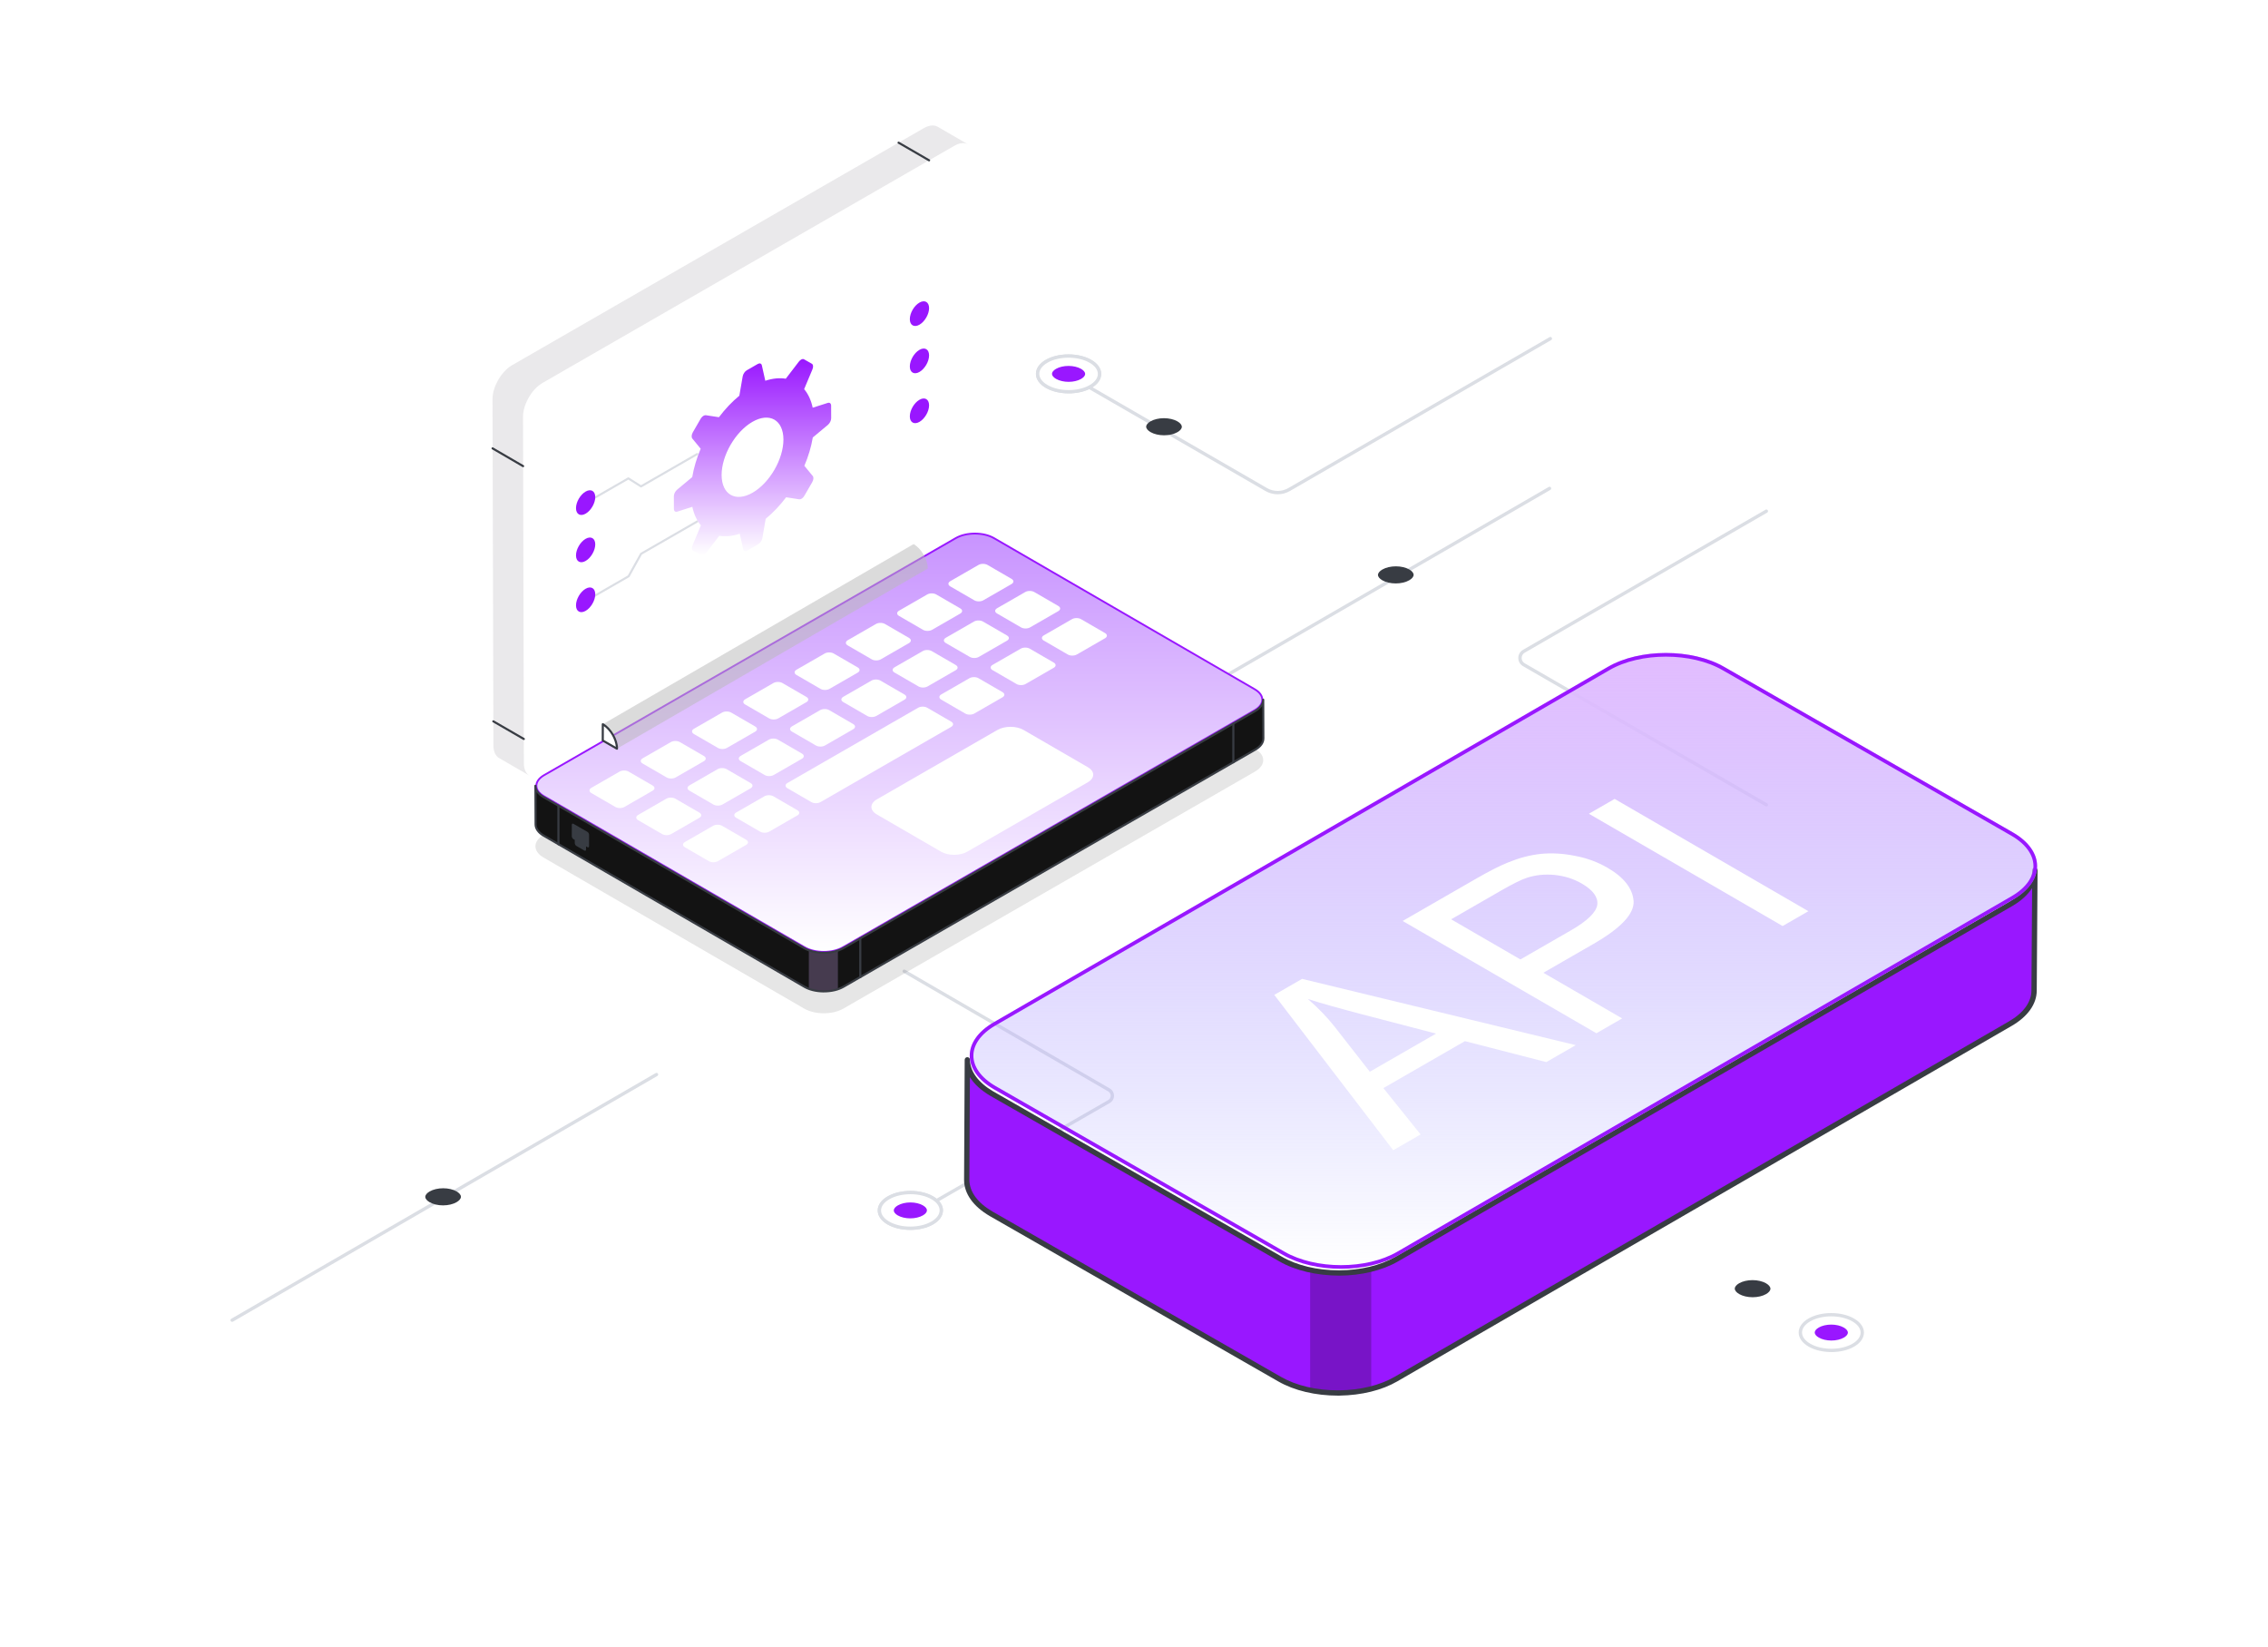<svg width="620" height="450" viewBox="0 0 620 450" fill="none" xmlns="http://www.w3.org/2000/svg">
<g clip-path="url(#clip0_2136_9198)">
<path d="M349.274 135.083C348.118 135.083 346.959 134.786 345.927 134.19L288.822 101.208C288.601 101.082 288.529 100.802 288.656 100.585C288.78 100.365 289.065 100.293 289.282 100.42L346.388 133.402C348.165 134.426 350.377 134.429 352.162 133.402L423.593 92.144C423.805 92.018 424.089 92.089 424.219 92.309C424.346 92.529 424.271 92.806 424.053 92.933L352.622 134.19C351.591 134.786 350.435 135.083 349.279 135.083H349.274Z" fill="#DBDEE4"/>
<path d="M482.866 220.412C482.786 220.412 482.709 220.392 482.637 220.351L416.348 182.064C415.54 181.597 415.055 180.762 415.055 179.83C415.055 178.899 415.537 178.063 416.348 177.594L482.637 139.306C482.85 139.18 483.134 139.251 483.264 139.471C483.39 139.691 483.316 139.968 483.098 140.095L416.809 178.382C416.285 178.684 415.973 179.223 415.973 179.827C415.973 180.432 416.285 180.97 416.809 181.273L483.098 219.56C483.319 219.686 483.39 219.967 483.264 220.184C483.178 220.329 483.026 220.412 482.869 220.412H482.866Z" fill="#DBDEE4"/>
<path d="M328.769 188.82C328.612 188.82 328.457 188.738 328.374 188.592C328.248 188.375 328.322 188.095 328.54 187.968L423.366 133.088C423.584 132.962 423.866 133.033 423.993 133.253C424.12 133.47 424.045 133.751 423.827 133.877L329.001 188.757C328.926 188.798 328.849 188.817 328.769 188.817V188.82Z" fill="#DBDEE4"/>
<path d="M381.589 154.775C380.201 154.775 378.858 155.091 377.904 155.638C377.137 156.077 376.698 156.619 376.695 157.121C376.695 157.619 377.126 158.154 377.879 158.589C378.825 159.135 380.163 159.451 381.55 159.451C382.938 159.451 384.279 159.138 385.233 158.589C386 158.149 386.441 157.605 386.441 157.102C386.441 156.605 386.011 156.072 385.258 155.635C384.312 155.088 382.974 154.775 381.589 154.775Z" fill="#383C43"/>
<path d="M63.456 361.26C63.299 361.26 63.145 361.178 63.062 361.032C62.935 360.815 63.01 360.535 63.227 360.409L179.24 293.269C179.458 293.143 179.739 293.217 179.866 293.434C179.993 293.651 179.919 293.931 179.701 294.057L63.688 361.197C63.614 361.238 63.536 361.258 63.456 361.258V361.26Z" fill="#DBDEE4"/>
<path d="M121.152 324.748C119.764 324.748 118.421 325.064 117.466 325.611C116.699 326.05 116.261 326.591 116.258 327.094C116.258 327.592 116.688 328.127 117.441 328.561C118.387 329.108 119.725 329.424 121.113 329.424C122.501 329.424 123.841 329.111 124.796 328.561C125.563 328.122 126.004 327.578 126.004 327.075C126.004 326.578 125.574 326.045 124.82 325.608C123.874 325.061 122.536 324.748 121.152 324.748Z" fill="#383C43"/>
<path d="M246.809 333.875C246.652 333.875 246.497 333.793 246.412 333.647C246.287 333.427 246.362 333.15 246.58 333.024L302.932 300.652C303.363 300.404 303.622 299.957 303.622 299.462C303.622 298.965 303.368 298.52 302.935 298.272L246.958 265.826C246.74 265.7 246.665 265.42 246.792 265.2C246.916 264.98 247.198 264.909 247.418 265.035L303.396 297.481C304.113 297.896 304.538 298.638 304.538 299.462C304.538 300.289 304.107 301.028 303.39 301.443L247.038 333.815C246.966 333.856 246.886 333.875 246.809 333.875Z" fill="#DBDEE4"/>
<path d="M254.825 334.249C258.14 332.345 258.16 329.254 254.866 327.35C251.572 325.446 246.209 325.446 242.896 327.35C239.581 329.254 239.564 332.342 242.858 334.249C246.152 336.153 251.511 336.156 254.825 334.249Z" fill="white"/>
<path d="M248.834 336.126C246.586 336.126 244.335 335.631 242.627 334.645C240.892 333.639 239.938 332.279 239.938 330.812C239.938 329.334 240.909 327.965 242.666 326.957C246.103 324.984 251.675 324.981 255.096 326.957C256.828 327.96 257.786 329.323 257.783 330.79C257.783 332.268 256.812 333.639 255.055 334.647C253.336 335.634 251.085 336.128 248.834 336.128V336.126ZM248.889 326.374C246.804 326.374 244.715 326.833 243.124 327.748C241.662 328.586 240.856 329.677 240.853 330.812C240.853 331.941 241.645 333.021 243.088 333.853C246.249 335.683 251.413 335.68 254.594 333.853C256.056 333.013 256.861 331.925 256.864 330.784C256.864 329.655 256.075 328.575 254.632 327.743C253.052 326.828 250.972 326.372 248.889 326.372V326.374Z" fill="#DBDEE4"/>
<path d="M254.825 334.249C258.14 332.345 258.16 329.254 254.866 327.35C251.572 325.446 246.209 325.446 242.896 327.35C239.581 329.254 239.564 332.342 242.858 334.249C246.152 336.153 251.511 336.156 254.825 334.249Z" fill="white"/>
<path d="M248.834 336.126C246.586 336.126 244.335 335.631 242.627 334.645C240.892 333.639 239.938 332.279 239.938 330.812C239.938 329.334 240.909 327.965 242.666 326.957C246.103 324.984 251.675 324.981 255.096 326.957C256.828 327.96 257.786 329.323 257.783 330.79C257.783 332.268 256.812 333.639 255.055 334.647C253.336 335.634 251.085 336.128 248.834 336.128V336.126ZM248.889 326.374C246.804 326.374 244.715 326.833 243.124 327.748C241.662 328.586 240.856 329.677 240.853 330.812C240.853 331.941 241.645 333.021 243.088 333.853C246.249 335.683 251.413 335.68 254.594 333.853C256.056 333.013 256.861 331.925 256.864 330.784C256.864 329.655 256.075 328.575 254.632 327.743C253.052 326.828 250.972 326.372 248.889 326.372V326.374Z" fill="#DBDEE4"/>
<path d="M248.883 328.622C247.589 328.622 246.339 328.916 245.451 329.424C244.736 329.834 244.328 330.337 244.328 330.806C244.328 331.268 244.728 331.765 245.429 332.172C246.309 332.68 247.556 332.974 248.847 332.974C250.138 332.974 251.387 332.68 252.276 332.172C252.99 331.763 253.401 331.257 253.401 330.79C253.401 330.328 253.001 329.831 252.3 329.424C251.42 328.916 250.174 328.622 248.883 328.622Z" fill="#9917FF"/>
<path d="M270.097 317.104C268.709 317.104 267.366 317.417 266.411 317.967C265.645 318.406 265.206 318.948 265.203 319.45C265.203 319.948 265.633 320.481 266.387 320.918C267.333 321.464 268.671 321.778 270.058 321.778C271.446 321.778 272.786 321.464 273.741 320.915C274.508 320.475 274.949 319.934 274.949 319.428C274.949 318.931 274.519 318.398 273.766 317.964C272.82 317.417 271.482 317.104 270.097 317.104Z" fill="#383C43"/>
<path d="M494.663 367.637C491.348 365.731 491.328 362.64 494.622 360.733C497.916 358.826 503.278 358.829 506.592 360.733C509.907 362.64 509.924 365.731 506.63 367.635C503.336 369.539 497.976 369.541 494.663 367.635V367.637Z" fill="white"/>
<path d="M500.652 369.514C498.404 369.514 496.15 369.019 494.431 368.033C492.674 367.025 491.706 365.654 491.703 364.175C491.703 362.705 492.655 361.343 494.39 360.34C497.808 358.362 503.386 358.364 506.82 360.34C508.575 361.348 509.546 362.719 509.546 364.197C509.546 365.667 508.594 367.03 506.859 368.033C505.151 369.022 502.9 369.517 500.649 369.517L500.652 369.514ZM494.892 367.242C498.073 369.069 503.234 369.072 506.401 367.242C507.844 366.409 508.635 365.327 508.633 364.197C508.633 363.06 507.827 361.969 506.365 361.128C503.182 359.296 498.018 359.299 494.853 361.128C493.413 361.961 492.619 363.043 492.622 364.173C492.622 365.313 493.43 366.401 494.892 367.242Z" fill="#DBDEE4"/>
<path d="M500.605 362.008C501.898 362.008 503.148 362.302 504.036 362.813C504.751 363.222 505.159 363.728 505.159 364.195C505.159 364.656 504.759 365.156 504.058 365.56C503.178 366.071 501.931 366.362 500.64 366.362C499.349 366.362 498.1 366.068 497.211 365.56C496.497 365.151 496.086 364.645 496.086 364.175C496.086 363.714 496.486 363.214 497.187 362.81C498.067 362.302 499.313 362.008 500.605 362.008Z" fill="#9917FF"/>
<path d="M479.087 349.852C480.474 349.852 481.818 350.168 482.772 350.715C483.539 351.155 483.978 351.696 483.98 352.199C483.98 352.696 483.55 353.232 482.797 353.666C481.851 354.213 480.513 354.529 479.125 354.529C477.738 354.529 476.397 354.215 475.443 353.666C474.676 353.226 474.234 352.682 474.234 352.18C474.234 351.682 474.665 351.149 475.418 350.712C476.364 350.166 477.702 349.852 479.087 349.852Z" fill="#383C43"/>
<path d="M264.694 39.487C263.718 38.915 262.369 38.987 260.86 39.858L148.337 104.64C148.323 104.654 148.309 104.654 148.293 104.667C146.743 105.569 145.363 107.116 144.403 108.89C143.529 110.495 142.969 112.27 142.983 113.886V114.702L143.212 208.578C143.212 210.254 143.816 211.441 144.776 211.998L136.434 207.174C135.488 206.616 134.883 205.426 134.883 203.739L134.641 110.105V109.047C134.641 107.429 135.187 105.668 136.061 104.066C137.038 102.304 138.401 100.744 139.923 99.843C139.951 99.829 139.967 99.815 139.995 99.799L252.537 35.022C254.03 34.165 255.379 34.091 256.355 34.651L264.697 39.49L264.694 39.487Z" fill="#463B4F" fill-opacity="0.11"/>
<g opacity="0.1">
<path d="M148.608 228.165C145.645 229.871 145.628 232.644 148.572 234.35L219.843 275.646C222.786 277.352 227.589 277.352 230.552 275.646L343.088 210.864C346.059 209.152 346.068 206.385 343.124 204.679L271.853 163.383C268.91 161.677 264.115 161.671 261.144 163.383L148.608 228.165Z" fill="#010101"/>
</g>
<path d="M271.853 146.856L271.728 147.073L342.999 188.369C344.425 189.195 345.079 190.244 345.074 191.242C345.069 192.24 344.404 193.291 342.964 194.121L230.427 258.903L230.552 259.119L230.427 258.903C228.992 259.729 227.097 260.149 225.19 260.149C223.283 260.149 221.393 259.729 219.968 258.903L219.843 259.119L219.968 258.903L148.697 217.607C147.272 216.781 146.619 215.731 146.625 214.732C146.631 213.733 147.297 212.682 148.733 211.855L261.269 147.073L261.269 147.073C262.708 146.244 264.604 145.824 266.509 145.825C268.415 145.825 270.303 146.247 271.728 147.073L271.853 146.856Z" fill="url(#paint0_linear_2136_9198)" stroke="#9917FF" stroke-width="0.5"/>
<path d="M231.747 174.972C231.063 175.365 231.066 176.003 231.739 176.39L238.313 180.198C238.992 180.591 240.087 180.591 240.771 180.198L248.484 175.758C249.168 175.365 249.171 174.733 248.492 174.338L241.918 170.529C241.245 170.139 240.145 170.137 239.46 170.529L231.747 174.97V174.972Z" fill="white"/>
<path d="M245.763 166.905C245.079 167.298 245.082 167.936 245.755 168.323L252.329 172.131C253.007 172.524 254.102 172.524 254.786 172.131L262.499 167.691C263.184 167.298 263.186 166.666 262.508 166.271L255.934 162.463C255.261 162.072 254.16 162.07 253.476 162.463L245.763 166.903V166.905Z" fill="white"/>
<path d="M272.56 166.241C271.876 166.634 271.879 167.271 272.552 167.658L279.125 171.466C279.804 171.859 280.899 171.859 281.583 171.466L289.296 167.026C289.98 166.634 289.983 166.002 289.305 165.606L282.731 161.798C282.058 161.408 280.957 161.405 280.273 161.798L272.56 166.238V166.241Z" fill="white"/>
<path d="M259.779 158.836C259.095 159.229 259.097 159.866 259.77 160.254L266.344 164.062C267.023 164.455 268.118 164.455 268.802 164.062L276.515 159.622C277.199 159.229 277.202 158.597 276.523 158.201L269.95 154.393C269.277 154.003 268.176 154 267.492 154.393L259.779 158.833V158.836Z" fill="white"/>
<path d="M258.544 174.31C257.86 174.703 257.863 175.341 258.536 175.728L265.11 179.536C265.788 179.929 266.884 179.929 267.568 179.536L275.281 175.096C275.965 174.703 275.968 174.071 275.289 173.676L268.715 169.867C268.042 169.477 266.941 169.474 266.257 169.867L258.544 174.307V174.31Z" fill="white"/>
<path d="M257.31 189.784C256.626 190.177 256.629 190.815 257.302 191.205L263.875 195.013C264.549 195.403 265.649 195.406 266.333 195.013L274.046 190.573C274.73 190.18 274.728 189.543 274.055 189.155L267.481 185.347C266.808 184.957 265.707 184.954 265.023 185.347L257.31 189.787V189.784Z" fill="white"/>
<path d="M244.529 182.38C243.845 182.773 243.847 183.41 244.52 183.798L251.094 187.606C251.773 187.999 252.868 187.999 253.552 187.606L261.265 183.166C261.949 182.773 261.952 182.141 261.273 181.745L254.7 177.937C254.027 177.547 252.926 177.544 252.242 177.937L244.529 182.377V182.38Z" fill="white"/>
<path d="M175.675 207.251C174.996 207.641 174.994 208.281 175.667 208.668L182.241 212.477C182.919 212.869 184.02 212.867 184.698 212.477L192.417 208.034C193.101 207.641 193.104 207.009 192.425 206.613L185.852 202.805C185.178 202.415 184.078 202.412 183.394 202.805L175.675 207.248V207.251Z" fill="white"/>
<path d="M161.659 215.318C160.981 215.708 160.978 216.348 161.651 216.735L168.225 220.543C168.904 220.936 170.004 220.934 170.683 220.543L178.401 216.101C179.085 215.708 179.088 215.076 178.41 214.68L171.836 210.872C171.163 210.482 170.062 210.479 169.378 210.872L161.659 215.315V215.318Z" fill="white"/>
<path d="M188.456 214.655C187.778 215.046 187.775 215.686 188.448 216.073L195.022 219.881C195.7 220.274 196.801 220.272 197.48 219.881L205.198 215.439C205.882 215.046 205.885 214.414 205.207 214.018L198.633 210.21C197.96 209.82 196.859 209.817 196.175 210.21L188.456 214.653V214.655Z" fill="white"/>
<path d="M174.441 222.725C173.762 223.115 173.759 223.755 174.432 224.143L181.006 227.951C181.685 228.344 182.785 228.341 183.464 227.951L191.183 223.508C191.867 223.115 191.869 222.483 191.191 222.088L184.617 218.279C183.944 217.889 182.843 217.887 182.159 218.279L174.441 222.722V222.725Z" fill="white"/>
<path d="M189.691 199.181C189.012 199.571 189.009 200.211 189.682 200.599L196.256 204.407C196.935 204.8 198.035 204.797 198.714 204.407L206.433 199.964C207.117 199.571 207.119 198.939 206.441 198.544L199.867 194.736C199.194 194.345 198.093 194.343 197.409 194.736L189.691 199.178V199.181Z" fill="white"/>
<path d="M187.222 230.13C186.543 230.52 186.541 231.16 187.214 231.55L193.787 235.358C194.461 235.748 195.567 235.748 196.245 235.358L203.964 230.916C204.648 230.523 204.645 229.885 203.972 229.498L197.398 225.69C196.725 225.299 195.625 225.297 194.941 225.69L187.222 230.132V230.13Z" fill="white"/>
<path d="M201.238 222.063C200.559 222.453 200.556 223.093 201.229 223.483L207.803 227.291C208.476 227.682 209.582 227.682 210.261 227.291L217.979 222.849C218.664 222.456 218.661 221.818 217.988 221.431L211.414 217.623C210.741 217.233 209.64 217.23 208.956 217.623L201.238 222.066V222.063Z" fill="white"/>
<path d="M215.253 213.993C214.575 214.383 214.572 215.024 215.245 215.414L221.819 219.222C222.492 219.612 223.598 219.612 224.277 219.222L260.028 198.643C260.712 198.25 260.709 197.612 260.036 197.225L253.462 193.417C252.789 193.027 251.689 193.024 251.005 193.417L215.253 213.996V213.993Z" fill="white"/>
<path d="M216.488 198.519C215.809 198.909 215.806 199.549 216.479 199.937L223.053 203.745C223.732 204.138 224.832 204.135 225.511 203.745L233.229 199.302C233.914 198.909 233.916 198.277 233.238 197.882L226.664 194.073C225.991 193.683 224.89 193.681 224.206 194.073L216.488 198.516V198.519Z" fill="white"/>
<path d="M202.472 206.589C201.793 206.979 201.791 207.619 202.464 208.006L209.037 211.814C209.716 212.207 210.817 212.205 211.495 211.814L219.214 207.372C219.898 206.979 219.901 206.347 219.222 205.951L212.648 202.143C211.975 201.753 210.875 201.75 210.191 202.143L202.472 206.586V206.589Z" fill="white"/>
<path d="M230.513 190.447C229.829 190.84 229.832 191.477 230.505 191.864L237.079 195.673C237.757 196.065 238.852 196.065 239.536 195.673L247.249 191.232C247.934 190.84 247.936 190.208 247.258 189.812L240.684 186.004C240.011 185.614 238.91 185.611 238.226 186.004L230.513 190.444V190.447Z" fill="white"/>
<path d="M217.732 183.042C217.048 183.435 217.05 184.072 217.724 184.46L224.297 188.268C224.976 188.661 226.071 188.661 226.755 188.268L234.468 183.828C235.152 183.435 235.155 182.803 234.476 182.407L227.903 178.599C227.23 178.209 226.129 178.206 225.445 178.599L217.732 183.039V183.042Z" fill="white"/>
<path d="M203.706 191.114C203.028 191.504 203.025 192.145 203.698 192.532L210.272 196.34C210.95 196.733 212.051 196.73 212.73 196.34L220.448 191.897C221.132 191.504 221.135 190.872 220.456 190.477L213.883 186.669C213.21 186.278 212.109 186.276 211.425 186.669L203.706 191.111V191.114Z" fill="white"/>
<path d="M285.341 173.648C284.657 174.041 284.66 174.678 285.333 175.068L291.907 178.877C292.58 179.267 293.68 179.269 294.365 178.877L302.078 174.437C302.762 174.044 302.759 173.406 302.086 173.019L295.512 169.211C294.839 168.82 293.738 168.818 293.054 169.211L285.341 173.651V173.648Z" fill="white"/>
<path d="M271.326 181.715C270.641 182.108 270.644 182.745 271.317 183.135L277.891 186.943C278.564 187.334 279.665 187.336 280.349 186.943L288.062 182.503C288.746 182.111 288.743 181.473 288.07 181.086L281.497 177.278C280.823 176.887 279.723 176.885 279.039 177.278L271.326 181.718V181.715Z" fill="white"/>
<path d="M164.789 197.928L249.748 148.7C251.894 149.934 253.627 152.928 253.618 155.388L168.659 204.616C168.668 202.157 166.932 199.162 164.789 197.928Z" fill="#BABABA" fill-opacity="0.52"/>
<path d="M164.787 197.928C166.933 199.162 168.666 202.157 168.658 204.616L164.773 202.379L164.787 197.925V197.928Z" fill="white"/>
<path d="M168.661 204.904C168.611 204.904 168.562 204.89 168.515 204.866L164.631 202.629C164.542 202.577 164.484 202.481 164.484 202.379L164.498 197.925C164.498 197.821 164.553 197.728 164.644 197.675C164.735 197.626 164.843 197.623 164.934 197.675C167.157 198.956 168.959 202.066 168.951 204.616C168.951 204.717 168.895 204.814 168.804 204.866C168.76 204.89 168.711 204.904 168.658 204.904H168.661ZM165.066 202.214L168.346 204.102C168.153 202.022 166.793 199.67 165.077 198.456L165.066 202.214Z" fill="#383C43"/>
<path d="M146.201 205.127C145.685 205.127 145.644 204.066 145.641 203.739L145.406 113.877C145.398 111.344 147.335 108.003 149.55 106.728L262.086 41.949C262.732 41.578 263.14 41.537 263.286 41.537C263.81 41.537 263.841 42.693 263.844 42.924L264.075 132.786C264.084 135.319 262.147 138.66 259.932 139.935L147.395 204.717C146.752 205.088 146.344 205.127 146.201 205.127Z" fill="white"/>
<path d="M264.081 132.792C264.081 135.322 262.15 138.666 259.937 139.933L147.395 204.72C146.752 205.086 146.347 205.132 146.204 205.132C145.685 205.132 145.635 204.069 145.635 203.742L145.434 122.903L145.406 113.875C145.395 111.344 147.337 108 149.55 106.725L262.092 41.949C262.735 41.575 263.14 41.537 263.284 41.537C263.813 41.537 263.841 42.696 263.841 42.927L263.879 54.725L264.081 132.792Z" fill="white"/>
<path d="M143.002 127.684C142.952 127.684 142.9 127.67 142.856 127.645L134.511 122.79C134.373 122.711 134.326 122.532 134.406 122.395C134.486 122.257 134.666 122.208 134.803 122.29L143.148 127.145C143.286 127.225 143.333 127.404 143.253 127.541C143.198 127.632 143.101 127.684 143.002 127.684Z" fill="#383C43"/>
<path d="M143.194 202.247C143.144 202.247 143.095 202.234 143.048 202.209L134.714 197.392C134.576 197.313 134.529 197.137 134.609 196.997C134.689 196.859 134.866 196.813 135.007 196.892L143.34 201.709C143.478 201.789 143.525 201.964 143.445 202.105C143.393 202.198 143.293 202.247 143.194 202.247Z" fill="#383C43"/>
<path d="M239.705 218.466C237.733 219.601 237.722 221.442 239.683 222.579L257.277 232.773C259.239 233.908 262.425 233.91 264.397 232.773L297.357 213.801C299.34 212.658 299.351 210.82 297.39 209.682L279.796 199.489C277.834 198.354 274.648 198.351 272.665 199.494L239.705 218.466Z" fill="white"/>
<path d="M345.361 201.778C345.375 202.901 344.635 204.022 343.132 204.882L230.592 269.667C230.121 269.945 229.599 270.162 229.053 270.343C227.806 270.766 226.388 270.959 224.97 270.934H224.959C223.602 270.909 222.27 270.681 221.108 270.244C220.673 270.077 220.262 269.882 219.886 269.665L148.621 228.377C147.156 227.52 146.417 226.41 146.417 225.286L146.367 214.757C146.378 215.856 147.118 216.966 148.571 217.823L219.837 259.111C220.226 259.339 220.648 259.534 221.108 259.702C222.27 260.136 223.616 260.367 224.959 260.391V260.381C226.377 260.405 227.806 260.213 229.053 259.776C229.586 259.595 230.096 259.378 230.554 259.111L343.093 194.326C344.572 193.48 345.322 192.334 345.322 191.221L345.358 201.775L345.361 201.778Z" fill="#131313"/>
<path d="M152.657 231.001C152.497 231.001 152.367 230.872 152.367 230.712V220.194C152.367 220.035 152.497 219.906 152.657 219.906C152.817 219.906 152.946 220.035 152.946 220.194V230.712C152.946 230.872 152.817 231.001 152.657 231.001Z" fill="#383C43"/>
<path d="M235.172 267.324C235.012 267.324 234.883 267.194 234.883 267.035V256.457C234.883 256.298 235.012 256.168 235.172 256.168C235.332 256.168 235.462 256.298 235.462 256.457V267.035C235.462 267.194 235.332 267.324 235.172 267.324Z" fill="#383C43"/>
<path d="M337.157 208.611C336.997 208.611 336.867 208.482 336.867 208.322V197.744C336.867 197.585 336.997 197.456 337.157 197.456C337.317 197.456 337.447 197.585 337.447 197.744V208.322C337.447 208.482 337.317 208.611 337.157 208.611Z" fill="#383C43"/>
<path d="M229.054 259.776V270.343C227.807 270.766 226.389 270.958 224.971 270.934H224.96C223.603 270.909 222.271 270.681 221.109 270.244V259.702C222.271 260.136 223.617 260.367 224.96 260.391V260.38C226.378 260.405 227.807 260.213 229.054 259.776Z" fill="#463B4F"/>
<path d="M225.222 271.225C225.137 271.225 225.051 271.225 224.966 271.225C222.966 271.187 221.115 270.722 219.738 269.917L148.475 228.63C146.961 227.745 146.128 226.558 146.128 225.288L146.078 214.763C146.078 214.598 146.172 214.46 146.368 214.469C146.525 214.469 146.655 214.595 146.657 214.754C146.671 215.798 147.402 216.798 148.718 217.576L219.981 258.861C221.28 259.614 223.021 260.053 224.888 260.1C224.913 260.095 224.913 260.095 224.966 260.089C227.021 260.136 228.971 259.688 230.411 258.861L342.95 194.076C344.275 193.318 345.033 192.276 345.033 191.221C345.033 191.062 345.163 190.933 345.323 190.933C345.483 190.933 345.612 191.062 345.612 191.221L345.648 201.775C345.662 203.058 344.818 204.248 343.276 205.13L230.736 269.914C229.28 270.761 227.327 271.222 225.222 271.222V271.225ZM146.666 216.515L146.707 225.288C146.707 226.346 147.438 227.355 148.768 228.132L220.03 269.417C221.324 270.173 223.076 270.61 224.966 270.645C227.076 270.684 229.021 270.247 230.447 269.417L342.989 204.632C344.343 203.857 345.083 202.846 345.072 201.78L345.041 192.983C344.636 193.582 344.026 194.128 343.243 194.576L230.703 259.361C229.192 260.232 227.153 260.688 225.034 260.669C225.01 260.677 224.996 260.677 224.957 260.68C222.966 260.641 221.095 260.172 219.694 259.361L148.428 218.073C147.662 217.62 147.068 217.09 146.668 216.513L146.666 216.515Z" fill="#383C43"/>
<path d="M160.583 227.344C160.834 227.489 161.041 227.844 161.041 228.138L161.033 231.27C161.033 231.564 160.826 231.677 160.572 231.531L160.208 231.322V232.185C160.205 232.479 159.998 232.597 159.747 232.451L157.582 231.204C157.331 231.058 157.124 230.704 157.124 230.41V229.547L156.763 229.338C156.512 229.193 156.305 228.844 156.305 228.55L156.313 225.418C156.313 225.124 156.52 225.006 156.774 225.151L160.583 227.344Z" fill="#383C43"/>
<path d="M253.986 44.111C253.937 44.111 253.887 44.097 253.84 44.072L245.495 39.242C245.357 39.163 245.311 38.984 245.391 38.847C245.471 38.709 245.647 38.663 245.788 38.742L254.133 43.572C254.27 43.652 254.317 43.831 254.237 43.968C254.185 44.062 254.086 44.111 253.986 44.111Z" fill="#383C43"/>
<path d="M220.798 107.723C220.698 107.723 220.602 107.671 220.547 107.577C220.467 107.44 220.514 107.261 220.654 107.184L235.951 98.381L239.338 92.301C239.363 92.254 239.402 92.216 239.446 92.191L252.146 84.879C252.282 84.8 252.461 84.847 252.544 84.984C252.624 85.121 252.574 85.3 252.436 85.377L239.804 92.647L236.417 98.727C236.392 98.774 236.353 98.812 236.309 98.837L220.944 107.682C220.9 107.709 220.85 107.72 220.798 107.72V107.723Z" fill="white"/>
<path d="M220.845 126.129C220.745 126.129 220.649 126.076 220.594 125.983C220.514 125.846 220.561 125.667 220.701 125.59L236.064 116.746C236.158 116.691 236.273 116.693 236.364 116.751L239.667 118.853L252.213 111.63C252.348 111.55 252.527 111.597 252.61 111.734C252.69 111.871 252.643 112.05 252.502 112.127L239.802 119.438C239.708 119.493 239.592 119.49 239.501 119.433L236.199 117.331L220.988 126.087C220.944 126.115 220.894 126.126 220.842 126.126L220.845 126.129Z" fill="white"/>
<path d="M159.071 138.347C158.972 138.347 158.875 138.295 158.82 138.201C158.74 138.064 158.787 137.885 158.928 137.808L171.634 130.494C171.728 130.44 171.843 130.442 171.935 130.5L175.237 132.596L190.445 123.843C190.58 123.763 190.759 123.81 190.842 123.947C190.922 124.084 190.875 124.263 190.734 124.34L175.374 133.182C175.281 133.237 175.165 133.234 175.074 133.176L171.772 131.08L159.217 138.306C159.173 138.333 159.124 138.344 159.071 138.344V138.347Z" fill="#DBDEE4"/>
<path d="M159.134 165.1C159.034 165.1 158.938 165.048 158.883 164.954C158.803 164.817 158.85 164.638 158.99 164.562L171.625 157.289L175.012 151.203C175.037 151.156 175.076 151.118 175.12 151.093L190.48 142.251C190.615 142.172 190.794 142.218 190.877 142.356C190.957 142.493 190.91 142.672 190.769 142.749L175.478 151.549L172.091 157.635C172.066 157.682 172.027 157.72 171.983 157.745L159.28 165.059C159.236 165.086 159.186 165.097 159.134 165.097V165.1Z" fill="#DBDEE4"/>
<path d="M219.728 117.424C219.628 117.424 219.532 117.372 219.477 117.282C219.397 117.144 219.443 116.966 219.581 116.886L252.42 97.878C252.558 97.799 252.737 97.845 252.817 97.983C252.897 98.12 252.85 98.299 252.712 98.378L219.874 117.386C219.827 117.413 219.777 117.424 219.728 117.424Z" fill="white"/>
<path d="M160.095 151.228C159.995 151.228 159.899 151.175 159.844 151.085C159.764 150.947 159.811 150.769 159.949 150.689L192.787 131.681C192.925 131.602 193.104 131.648 193.184 131.786C193.264 131.923 193.217 132.102 193.079 132.182L160.241 151.189C160.194 151.217 160.144 151.228 160.095 151.228Z" fill="white"/>
<path d="M226.31 110.108C226.826 109.948 227.204 110.267 227.206 110.882L227.217 114.306C227.217 114.93 226.845 115.671 226.329 116.114L222.191 119.559C221.764 122.125 220.975 124.752 219.888 127.305L222.177 130.091C222.47 130.442 222.404 131.157 222.017 131.816L219.91 135.454C219.689 135.839 219.397 136.144 219.099 136.314C218.889 136.435 218.677 136.49 218.486 136.46L214.903 135.907C213.229 138.125 211.339 140.125 209.317 141.787L208.404 147.065C208.291 147.73 207.822 148.425 207.278 148.738L204.291 150.458C203.756 150.766 203.287 150.609 203.162 150.082L202.222 145.873C200.197 146.546 198.307 146.719 196.625 146.43L193.055 151.099C192.865 151.346 192.652 151.535 192.443 151.656C192.145 151.827 191.849 151.865 191.623 151.736L189.502 150.53C189.118 150.313 189.055 149.675 189.339 148.991L191.601 143.587C190.509 142.287 189.706 140.578 189.262 138.515L185.124 139.834C184.603 139.99 184.225 139.682 184.222 139.056L184.211 135.632C184.211 135.02 184.583 134.267 185.105 133.827L189.237 130.385C189.67 127.816 190.459 125.189 191.541 122.639L189.256 119.85C188.969 119.493 189.03 118.784 189.411 118.122L191.518 114.484C191.742 114.1 192.037 113.8 192.332 113.63C192.545 113.509 192.76 113.451 192.95 113.476L196.534 114.023C198.211 111.8 200.095 109.803 202.114 108.146L203.027 102.873C203.146 102.206 203.612 101.505 204.15 101.197L207.138 99.477C207.684 99.164 208.153 99.326 208.269 99.856L209.209 104.06C211.234 103.398 213.126 103.222 214.809 103.5L218.379 98.837C218.566 98.593 218.782 98.403 218.994 98.279C219.289 98.109 219.584 98.07 219.805 98.2L221.926 99.406C222.313 99.626 222.384 100.26 222.095 100.947L219.827 106.354C220.922 107.651 221.725 109.36 222.166 111.426L226.31 110.105V110.108ZM205.744 134.652C210.407 131.967 214.183 125.447 214.166 120.106C214.15 114.759 210.351 112.605 205.689 115.289C201.022 117.977 197.251 124.488 197.267 129.835C197.284 135.176 201.08 137.339 205.744 134.652Z" fill="url(#paint1_linear_2136_9198)"/>
<path d="M251.342 82.701C252.796 81.862 253.979 82.536 253.982 84.203C253.988 85.866 252.813 87.896 251.359 88.734C249.905 89.572 248.722 88.896 248.719 87.234C248.713 85.569 249.888 83.538 251.342 82.701Z" fill="#9917FF"/>
<path d="M251.342 95.614C252.796 94.776 253.979 95.449 253.982 97.117C253.988 98.779 252.813 100.81 251.359 101.648C249.905 102.486 248.722 101.81 248.719 100.148C248.713 98.483 249.888 96.452 251.342 95.614Z" fill="#9917FF"/>
<path d="M251.342 109.259C252.796 108.421 253.979 109.094 253.982 110.762C253.988 112.424 252.813 114.454 251.359 115.292C249.905 116.13 248.722 115.454 248.719 113.792C248.713 112.127 249.888 110.097 251.342 109.259Z" fill="#9917FF"/>
<path d="M160.084 134.347C161.538 133.509 162.722 134.182 162.724 135.85C162.73 137.512 161.555 139.542 160.101 140.38C158.647 141.218 157.464 140.543 157.461 138.88C157.455 137.215 158.631 135.185 160.084 134.347Z" fill="#9917FF"/>
<path d="M160.084 147.263C161.538 146.425 162.722 147.098 162.724 148.766C162.73 150.428 161.555 152.459 160.101 153.297C158.647 154.135 157.464 153.459 157.461 151.796C157.455 150.131 158.631 148.101 160.084 147.263Z" fill="#9917FF"/>
<path d="M160.084 160.908C161.538 160.07 162.722 160.743 162.724 162.41C162.73 164.073 161.555 166.103 160.101 166.941C158.647 167.779 157.464 167.103 157.461 165.441C157.455 163.776 158.631 161.746 160.084 160.908Z" fill="#9917FF"/>
<path d="M556.281 237.837L556.06 270.687C556.06 273.945 553.897 277.256 549.544 279.77L381.593 376.916C379.596 378.075 377.295 378.96 374.854 379.567C372.109 380.284 369.141 380.644 366.175 380.699C363.458 380.727 360.741 380.479 358.162 379.927C355.111 379.32 352.255 378.325 349.814 376.919L270.935 331.718C266.472 329.125 264.281 325.811 264.281 322.443L264.447 289.648C264.447 292.961 266.72 296.299 271.1 298.868L350.035 344.069C352.418 345.448 355.193 346.47 358.159 347.077C360.738 347.657 363.455 347.904 366.173 347.904C369.138 347.877 372.079 347.544 374.851 346.855C377.375 346.22 379.731 345.308 381.811 344.121L549.762 246.975C554.06 244.464 556.278 241.15 556.278 237.837H556.281Z" fill="#9917FF"/>
<path d="M374.848 346.855V379.567C372.104 380.284 369.135 380.644 366.17 380.699C363.453 380.727 360.736 380.479 358.156 379.927V347.077C360.736 347.657 363.453 347.904 366.17 347.904C369.135 347.877 372.076 347.544 374.848 346.855Z" fill="#7814C7"/>
<path d="M365.786 381.422C359.601 381.422 353.811 380.048 349.447 377.542L270.567 332.342C266.041 329.71 263.547 326.193 263.547 322.44L263.715 289.639C263.718 289.244 264.041 288.919 264.441 288.919H264.443C264.843 288.919 265.166 289.244 265.166 289.642C265.166 292.76 267.461 295.893 271.461 298.239L350.393 343.434C354.547 345.852 360.078 347.176 365.984 347.176H366.166C371.929 347.149 377.355 345.838 381.446 343.489L549.397 246.343C553.328 244.046 555.511 241.057 555.552 237.922V237.831V237.826C555.555 237.427 555.877 237.106 556.277 237.106H556.28C556.68 237.106 557.003 237.43 557.003 237.828V237.834V237.938L556.782 270.687C556.782 274.382 554.341 277.83 549.902 280.391L381.954 377.537C377.788 379.949 372.186 381.328 366.183 381.416C366.053 381.416 365.918 381.416 365.788 381.416L365.786 381.422ZM265.141 294.387L265.001 322.445C265.001 325.66 267.235 328.732 271.296 331.092L350.172 376.289C354.318 378.674 359.849 379.977 365.783 379.977C365.907 379.977 366.034 379.977 366.164 379.977C371.918 379.891 377.267 378.584 381.22 376.292L549.171 279.146C553.141 276.855 555.328 273.852 555.328 270.689L555.516 242.703C554.355 244.524 552.537 246.192 550.131 247.599L382.175 344.747C377.866 347.22 372.186 348.597 366.172 348.627C359.926 348.605 354.078 347.256 349.665 344.69L270.73 299.492C268.209 298.014 266.319 296.275 265.141 294.387Z" fill="#383C43"/>
<g filter="url(#filter0_f_2136_9198)">
<path d="M550.248 227.479C559.059 232.543 559.103 240.758 550.35 245.822L382.435 342.973C373.682 348.037 359.467 348.02 350.656 342.956L271.747 297.731C262.936 292.668 262.861 284.469 271.614 279.405L439.53 182.254C448.283 177.19 462.528 177.19 471.336 182.254L550.246 227.479H550.248Z" fill="url(#paint2_linear_2136_9198)"/>
<path d="M350.905 342.523L350.905 342.523L271.996 297.298C267.68 294.818 265.618 291.639 265.594 288.564C265.57 285.492 267.58 282.317 271.865 279.838L439.78 182.687C444.062 180.209 449.72 178.956 455.412 178.956C461.104 178.956 466.776 180.209 471.087 182.687L471.088 182.688L549.997 227.913L550.113 227.979H550.114C554.351 230.449 556.369 233.602 556.386 236.653C556.403 239.73 554.385 242.91 550.1 245.389L382.185 342.54C377.903 345.017 372.252 346.267 366.568 346.262C360.883 346.258 355.218 345.001 350.905 342.523Z" stroke="#9917FF"/>
</g>
<path d="M355.949 267.524L430.759 285.633L422.712 290.266L400.467 284.54L378.172 297.374L388.348 310.046L380.862 314.356L348.352 271.898L355.951 267.524H355.949ZM392.569 282.482L372.324 277.207C366.205 275.599 361.256 274.215 357.532 273.025C360.249 275.371 362.685 277.883 364.787 280.52L374.464 292.903L392.569 282.482Z" fill="white"/>
<path d="M412.159 235.746C415.23 234.49 418.187 233.688 421.197 233.366C424.151 233.078 427.323 233.237 430.606 233.913C433.889 234.526 436.78 235.617 439.445 237.161C443.941 239.766 446.319 242.824 446.578 246.264C446.783 249.736 443.138 253.63 435.596 257.971L421.908 265.851L443.447 278.33L436.407 282.383L383.445 251.698L403.561 240.12C407.081 238.095 409.986 236.614 412.162 235.746H412.159ZM415.63 262.216L429.431 254.273C433.958 251.668 436.366 249.319 436.656 247.228C436.89 245.17 435.453 243.238 432.399 241.469C430.179 240.183 427.734 239.411 425.006 239.12C422.333 238.864 419.77 239.12 417.426 239.892C415.919 240.375 413.519 241.565 410.333 243.398L396.7 251.245L415.63 262.213" fill="white"/>
<path d="M434.352 222.395L487.311 253.083L494.354 249.03L441.391 218.343L434.352 222.395Z" fill="white"/>
<path d="M298.082 98.73C301.398 100.634 301.417 103.725 298.124 105.629C294.83 107.533 289.467 107.533 286.154 105.629C282.838 103.725 282.822 100.637 286.116 98.733C289.409 96.829 294.769 96.829 298.082 98.733V98.73Z" fill="white"/>
<path d="M292.144 107.506C289.893 107.506 287.639 107.011 285.921 106.025C284.164 105.016 283.195 103.645 283.195 102.17C283.195 100.703 284.147 99.34 285.882 98.337C289.3 96.362 294.875 96.362 298.31 98.337C300.067 99.346 301.035 100.716 301.038 102.195C301.038 103.662 300.086 105.025 298.354 106.028C296.646 107.014 294.398 107.508 292.147 107.508L292.144 107.506ZM292.089 97.755C290.006 97.755 287.924 98.213 286.343 99.128C284.9 99.961 284.108 101.041 284.111 102.17C284.111 103.307 284.917 104.395 286.379 105.236C289.562 107.063 294.729 107.066 297.89 105.236C299.33 104.404 300.122 103.324 300.119 102.195C300.119 101.057 299.311 99.966 297.849 99.128C296.257 98.213 294.172 97.755 292.086 97.755H292.089Z" fill="#DBDEE4"/>
<path d="M298.082 98.73C301.398 100.634 301.417 103.725 298.124 105.629C294.83 107.533 289.467 107.533 286.154 105.629C282.838 103.725 282.822 100.637 286.116 98.733C289.409 96.829 294.769 96.829 298.082 98.733V98.73Z" fill="white"/>
<path d="M292.144 107.506C289.893 107.506 287.639 107.011 285.921 106.025C284.164 105.016 283.195 103.645 283.195 102.17C283.195 100.703 284.147 99.34 285.882 98.337C289.3 96.362 294.875 96.362 298.31 98.337C300.067 99.346 301.035 100.716 301.038 102.195C301.038 103.662 300.086 105.025 298.354 106.028C296.646 107.014 294.398 107.508 292.147 107.508L292.144 107.506ZM292.089 97.755C290.006 97.755 287.924 98.213 286.343 99.128C284.9 99.961 284.108 101.041 284.111 102.17C284.111 103.307 284.917 104.395 286.379 105.236C289.562 107.063 294.729 107.066 297.89 105.236C299.33 104.404 300.122 103.324 300.119 102.195C300.119 101.057 299.311 99.966 297.849 99.128C296.257 98.213 294.172 97.755 292.086 97.755H292.089Z" fill="#DBDEE4"/>
<path d="M292.133 104.357C290.839 104.357 289.589 104.063 288.701 103.555C287.986 103.145 287.578 102.643 287.578 102.173C287.578 101.711 287.978 101.214 288.679 100.807C289.559 100.299 290.806 100.005 292.097 100.005C293.388 100.005 294.637 100.296 295.526 100.807C296.24 101.217 296.651 101.722 296.651 102.189C296.651 102.651 296.251 103.148 295.55 103.555C294.67 104.063 293.424 104.357 292.133 104.357Z" fill="#9917FF"/>
<path d="M318.222 118.963C316.834 118.963 315.491 118.65 314.536 118.1C313.77 117.661 313.331 117.12 313.328 116.617C313.328 116.119 313.758 115.586 314.512 115.15C315.458 114.603 316.796 114.29 318.183 114.29C319.571 114.29 320.911 114.603 321.866 115.152C322.633 115.592 323.074 116.133 323.074 116.639C323.074 117.136 322.644 117.669 321.891 118.103C320.945 118.65 319.607 118.963 318.222 118.963Z" fill="#383C43"/>
</g>
<defs>
<filter id="filter0_f_2136_9198" x="259.376" y="172.738" width="303.226" height="179.743" filterUnits="userSpaceOnUse" color-interpolation-filters="sRGB">
<feFlood flood-opacity="0" result="BackgroundImageFix"/>
<feBlend mode="normal" in="SourceGraphic" in2="BackgroundImageFix" result="shape"/>
<feGaussianBlur stdDeviation="2.859" result="effect1_foregroundBlur_2136_9198"/>
</filter>
<linearGradient id="paint0_linear_2136_9198" x1="245.85" y1="260.399" x2="245.85" y2="145.575" gradientUnits="userSpaceOnUse">
<stop stop-color="white"/>
<stop offset="1" stop-color="#C893FF"/>
</linearGradient>
<linearGradient id="paint1_linear_2136_9198" x1="205.714" y1="98.123" x2="205.714" y2="151.813" gradientUnits="userSpaceOnUse">
<stop stop-color="#9917FF"/>
<stop offset="1" stop-color="white"/>
</linearGradient>
<linearGradient id="paint2_linear_2136_9198" x1="420.508" y1="178.456" x2="420.508" y2="346.763" gradientUnits="userSpaceOnUse">
<stop stop-color="#E2BCFF"/>
<stop offset="1" stop-color="#A3A7FF" stop-opacity="0"/>
</linearGradient>
<clipPath id="clip0_2136_9198">
<rect width="494" height="358" fill="white" transform="translate(63 34)"/>
</clipPath>
</defs>
</svg>
